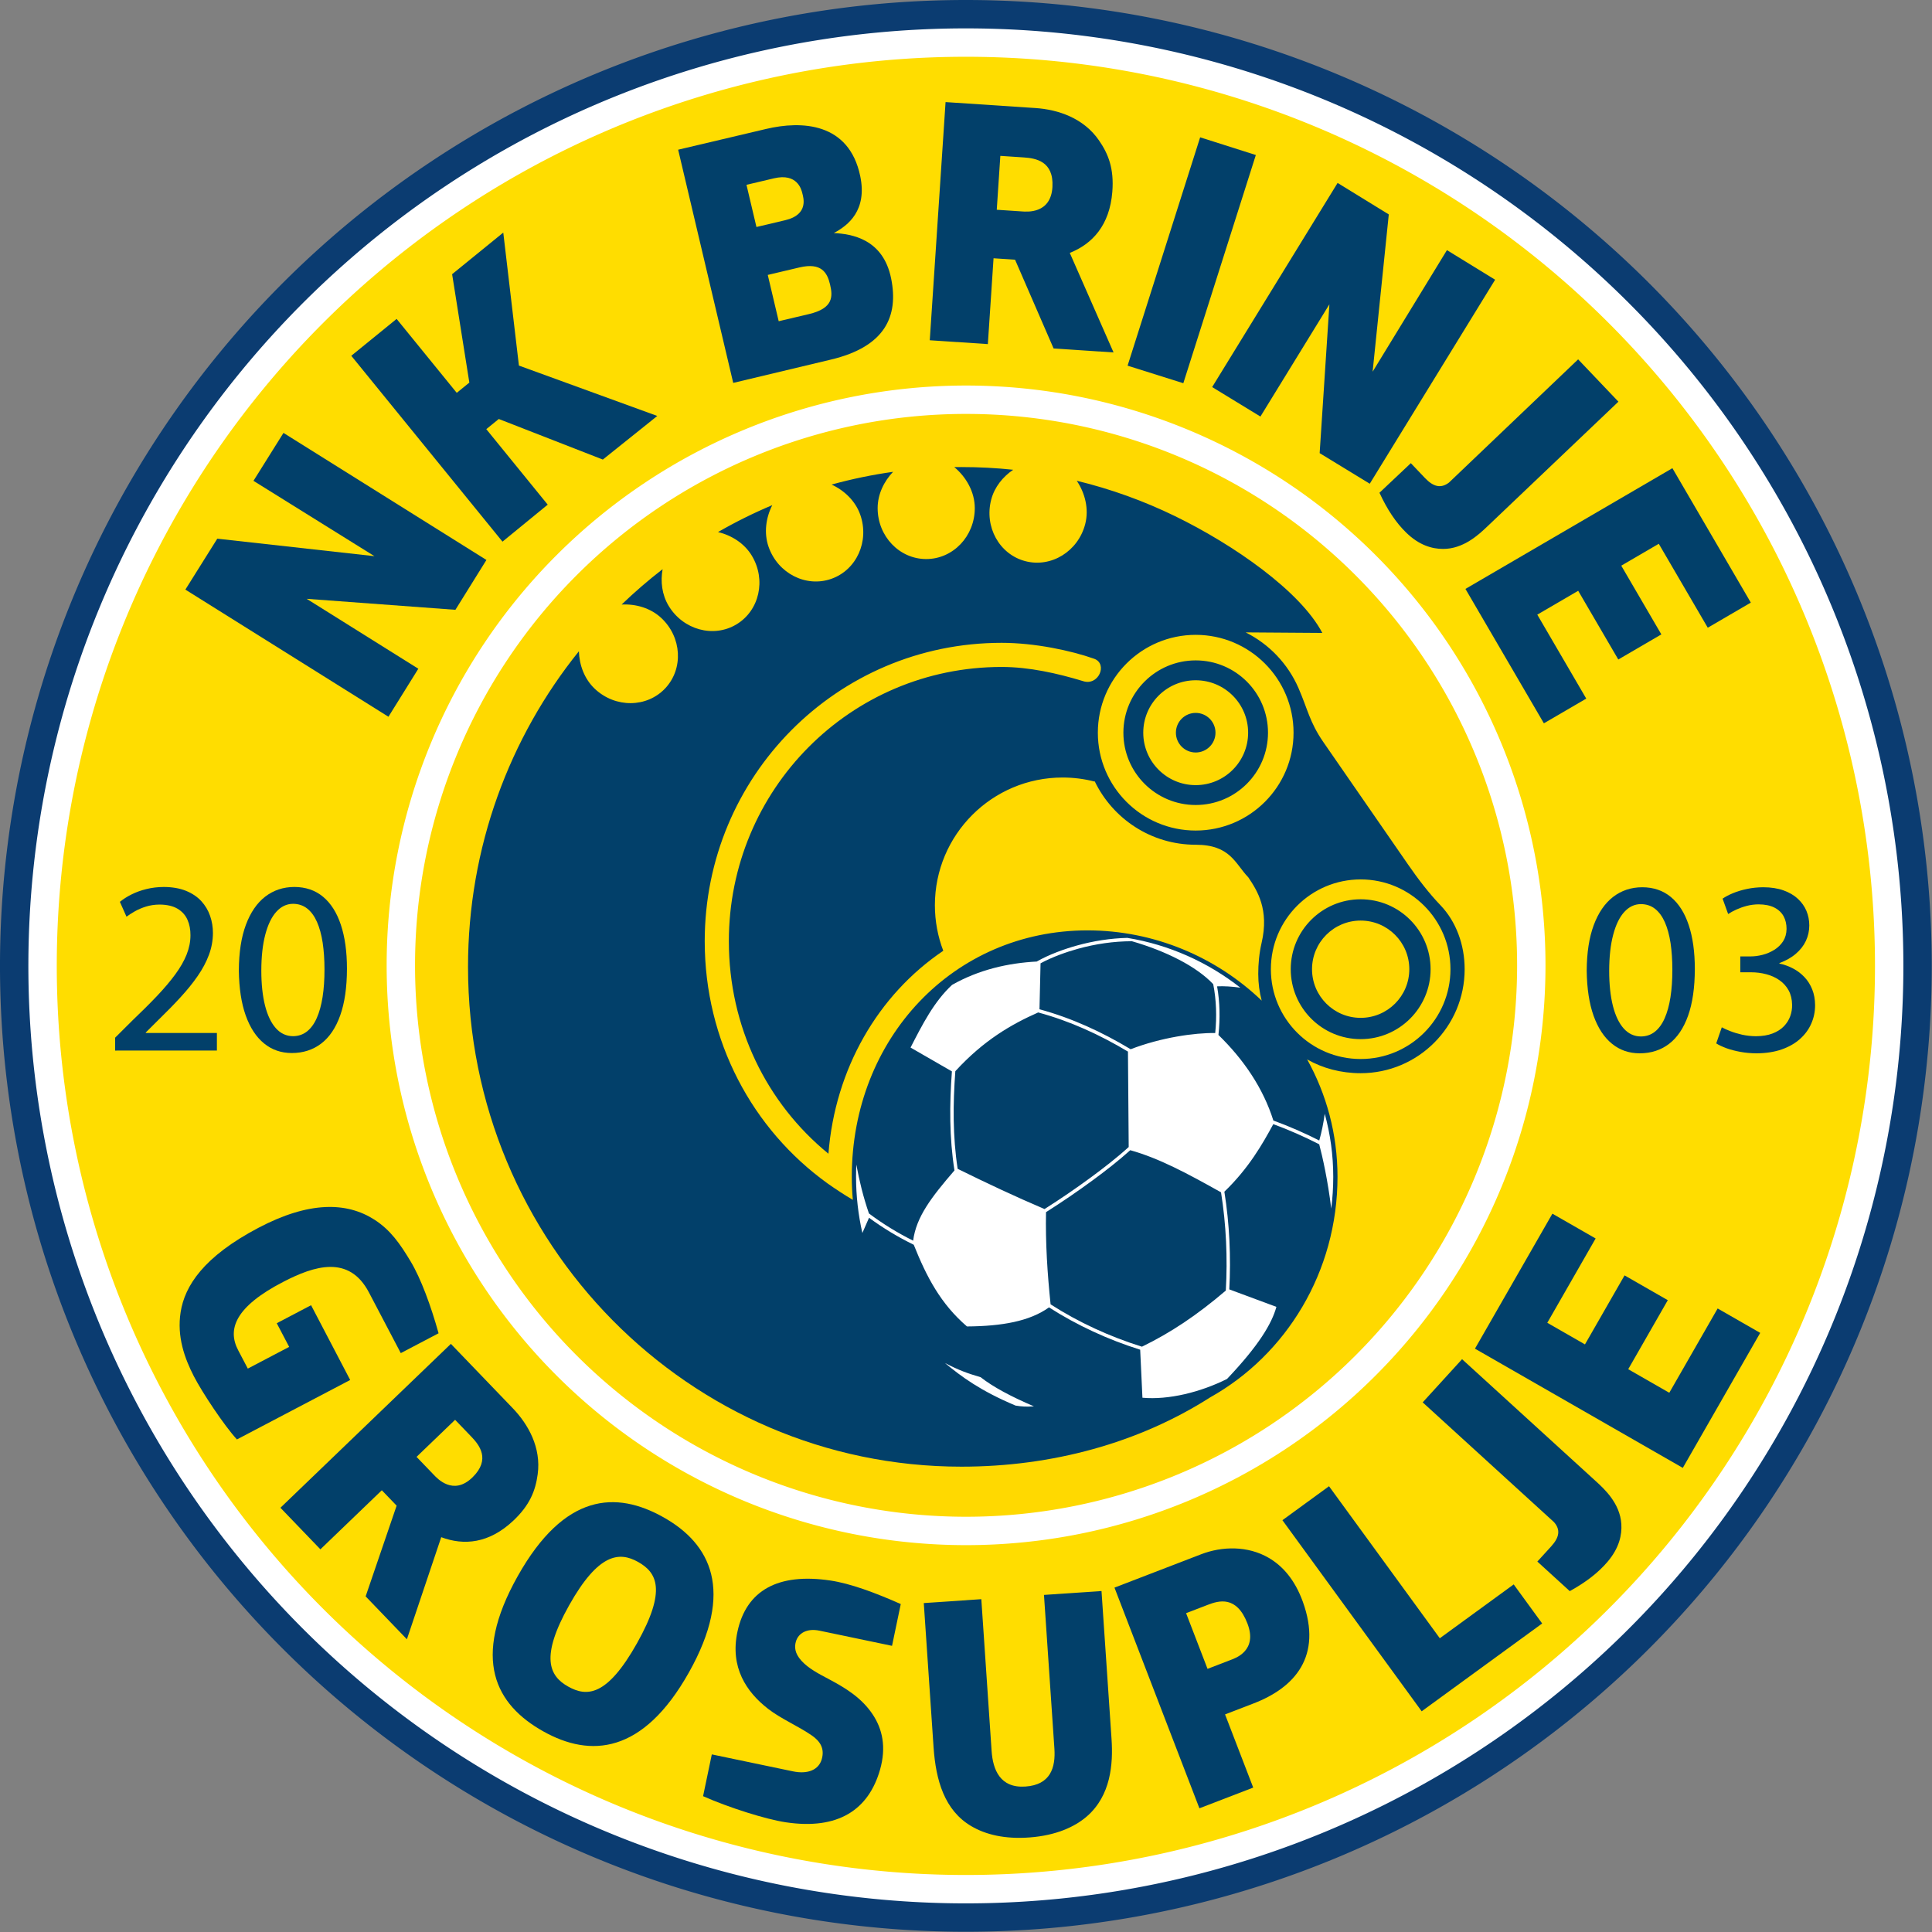 <svg xmlns:dc="http://purl.org/dc/elements/1.1/" xmlns:cc="http://creativecommons.org/ns#" xmlns:rdf="http://www.w3.org/1999/02/22-rdf-syntax-ns#" xmlns:svg="http://www.w3.org/2000/svg" xmlns="http://www.w3.org/2000/svg" height="316" width="316" viewBox="0 0 567 567"
version="1.1"><rect x="0" y="0" width="567" height="567" fill="#808080" stroke="none"/><rect id="backgroundrect" width="100%" height="100%" x="0" y="0" fill="none" stroke="none"/>
  <defs id="defs63"/>
  
<g class="currentLayer"><title>Layer 1</title><g id="Layer1000" class="">
    <path id="path2" style="fill:#0b3c71;fill-rule:evenodd" d="M283.465,-9.033203127728484e-7 A283.465,283.465 0 0 1 566.929,283.465 A283.465,283.465 0 1 1 283.465,-9.033203127728484e-7 z"/>
    <path id="path4" style="fill:#ffffff;fill-rule:evenodd" d="M283.465,8.33 A275.135,275.135 0 0 1 558.599,283.465 A275.135,275.135 0 1 1 283.465,8.33 z"/>
    <path id="path6" style="fill:#ffdd00;fill-rule:evenodd" d="M283.465,16.66 A266.804,266.804 0 0 1 550.269,283.465 A266.804,266.804 0 1 1 283.465,16.66 z"/>
    <path id="path8" style="fill:#ffffff;fill-rule:evenodd" d="M283.521,113.147 A170.047,170.159 0 0 1 453.568,283.306 A170.047,170.159 0 1 1 283.521,113.147 z"/>
    <path id="path10" style="fill:#ffd900;fill-rule:evenodd" d="M283.521,121.477 A161.717,161.828 0 0 1 445.238,283.306 A161.717,161.828 0 1 1 283.521,121.477 z"/>
    <path id="path12" style="fill:#02406a;fill-rule:evenodd" d="m319.181,273.047 c19.517,0 37.712,7.797 51.099,20.611 c-0.659,-2.469 -1.012,-5.091 -1.012,-7.836 c0,-2.927 0.276,-6.07 0.974,-9.063 c2.303,-9.867 -1.31,-15.452 -3.893,-19.281 c-3.875,-4.016 -5.244,-9.565 -15.439,-9.565 c-13.06,0 -24.344,-7.618 -29.651,-18.652 l-0.048,0.103 c-2.993,-0.77 -6.131,-1.18 -9.365,-1.18 c-20.694,0 -37.475,16.782 -37.475,37.475 c0,4.711 0.872,9.218 2.46,13.371 c-19.191,12.96 -31.759,34.691 -33.702,59.559 c-18.089,-14.757 -29.227,-37.221 -29.227,-62.381 c0,-44.436 35.62,-80.472 80.055,-80.472 c8.128,0 16.435,1.896 23.831,4.138 c4.596,1.58 7.411,-5.036 3.35,-6.534 c-6.849,-2.429 -17.523,-4.685 -27.181,-4.685 c-48.346,0 -87.136,39.207 -87.136,87.553 c0,29.286 13.973,55.215 36.063,71.11 c2.417,1.701 4.856,3.31 7.403,4.814 c-0.197,-2.228 -0.303,-4.484 -0.303,-6.765 c0,-40.625 29.84,-72.322 69.196,-72.322 zm64.438,37.866 c5.656,10.183 8.91,21.891 8.91,34.456 c0,27.952 -15.109,52.267 -37.355,64.719 c-21.031,13.439 -46.488,20.348 -72.989,20.348 c-79.974,0 -144.83,-65.686 -144.83,-146.683 c0,-35.124 12.202,-67.364 32.538,-92.621 c0.117,4.011 1.615,8.162 4.704,11.053 c6.025,5.639 15.272,5.551 20.652,-0.195 c5.378,-5.747 4.854,-14.981 -1.171,-20.619 c-3.167,-2.965 -7.546,-4.172 -11.645,-3.949 c3.817,-3.674 7.833,-7.138 12.027,-10.378 c-0.648,3.579 -0.205,7.47 1.756,10.732 c4.251,7.074 13.169,9.52 19.916,5.466 c6.746,-4.055 8.77,-13.079 4.519,-20.152 c-2.199,-3.659 -5.992,-6.003 -9.927,-6.941 c5.12,-2.948 10.436,-5.589 15.922,-7.899 c-1.858,3.663 -2.517,8.162 -1.077,12.259 c2.736,7.785 10.978,11.981 18.404,9.371 c7.426,-2.611 11.229,-11.041 8.492,-18.826 c-1.427,-4.06 -4.71,-7.137 -8.411,-8.842 c5.875,-1.62 11.899,-2.876 18.046,-3.74 c-2.674,2.798 -4.529,6.587 -4.529,10.655 c0,8.252 6.383,14.944 14.255,14.944 c7.871,0 14.254,-6.692 14.254,-14.944 c0,-4.786 -2.568,-9.186 -6.016,-12.04 c0.706,-0.01 1.413,-0.016 2.121,-0.016 c5.122,0 10.181,0.27 15.166,0.796 c-3.011,2.035 -5.482,5.065 -6.448,8.742 c-2.097,7.981 2.377,16.075 9.989,18.075 c7.613,2 15.488,-2.851 17.584,-10.832 c1.17,-4.455 -0.05,-9.169 -2.471,-12.758 c10.069,2.441 19.731,5.946 28.86,10.393 c17.269,8.411 36.777,22.031 43.209,34.267 l-22.503,-0.159 c6.89,3.439 12.404,9.226 15.494,16.311 c2.687,6.164 3.296,10.073 7.283,15.836 l24.85,35.923 c3.126,4.519 6.186,8.489 9.521,11.973 c4.621,4.825 7.125,11.607 7.125,18.806 c0,16.852 -13.666,30.518 -30.518,30.518 c-5.797,0 -11.163,-1.454 -15.708,-4.048 zm-32.709,-124.599 c15.857,0 28.717,12.86 28.717,28.717 c0,15.857 -12.86,28.717 -28.717,28.717 c-15.857,0 -28.717,-12.86 -28.717,-28.717 c0,-15.857 12.86,-28.717 28.717,-28.717 zm0,7.497 c11.717,0 21.22,9.502 21.22,21.22 c0,11.718 -9.503,21.22 -21.22,21.22 c-11.717,0 -21.22,-9.502 -21.22,-21.22 c0,-11.717 9.503,-21.22 21.22,-21.22 zm0,5.831 c8.498,0 15.389,6.891 15.389,15.389 c0,8.498 -6.891,15.389 -15.389,15.389 c-8.498,0 -15.389,-6.891 -15.389,-15.389 c0,-8.498 6.891,-15.389 15.389,-15.389 zm0,9.58 c3.208,0 5.809,2.602 5.809,5.809 c0,3.208 -2.602,5.809 -5.809,5.809 c-3.208,0 -5.809,-2.601 -5.809,-5.809 c0,-3.208 2.602,-5.809 5.809,-5.809 zm48.416,48.868 c14.552,0 26.353,11.801 26.353,26.353 c0,14.552 -11.801,26.353 -26.353,26.353 c-14.552,0 -26.353,-11.801 -26.353,-26.353 c0,-14.552 11.801,-26.353 26.353,-26.353 zm0,5.831 c11.332,0 20.522,9.19 20.522,20.522 c0,11.332 -9.19,20.522 -20.522,20.522 c-11.332,0 -20.522,-9.19 -20.522,-20.522 c0,-11.332 9.19,-20.522 20.522,-20.522 zm0,6.248 c7.882,0 14.274,6.392 14.274,14.274 c0,7.882 -6.392,14.274 -14.274,14.274 c-7.882,0 -14.274,-6.392 -14.274,-14.274 c0,-7.882 6.392,-14.274 14.274,-14.274 z"/>
    <path id="path14" style="fill:#ffffff;fill-rule:evenodd" d="m331.03,308.616 l0.221,28.008 c-3.531,3.207 -7.413,6.201 -11.087,8.906 c-4.405,3.243 -8.971,6.362 -13.616,9.302 c-8.602,-3.665 -16.89,-7.565 -25.493,-11.806 c-1.464,-9.475 -1.4,-19.097 -0.684,-28.658 c8.286,-9.049 16.429,-13.75 24.317,-17.238 c9.379,2.544 18.013,6.51 26.342,11.486 zm-79.716,33.178 c-0.053,1.185 -0.081,2.377 -0.081,3.575 c0,5.641 0.642,11.164 1.853,16.486 c0.665,-1.531 1.326,-3.051 1.954,-4.47 c4.154,3.052 8.456,5.637 13.127,7.929 c3.779,9.45 7.871,17.296 15.612,23.968 c10.297,-0.075 18.395,-1.519 24.083,-5.595 c8.202,5.264 17.401,9.498 26.756,12.419 l0.661,14.098 c7.664,0.69 17.013,-1.609 24.83,-5.518 c9.312,-9.81 13.144,-16.248 14.484,-21.152 l-13.826,-5.129 c0.513,-9.388 0.069,-19.266 -1.442,-28.668 c7.19,-6.934 11.206,-14.019 14.358,-19.828 c4.602,1.691 9.106,3.684 13.478,5.915 c0.982,3.701 2.525,10.609 3.527,18.862 c0.386,-3.06 0.588,-6.17 0.588,-9.318 c0,-6.409 -0.873,-12.608 -2.497,-18.5 c-0.386,2.833 -0.938,5.52 -1.609,7.839 c-4.372,-2.21 -8.872,-4.183 -13.469,-5.856 c-2.975,-9.453 -8.681,-17.892 -16.118,-25.115 c0.515,-4.722 0.438,-9.594 -0.396,-14.266 c2.052,-0.097 4.361,0.042 6.821,0.394 c-9.476,-7.452 -20.847,-12.602 -33.175,-14.617 c-4.984,0.129 -9.963,0.91 -14.745,2.233 c-3.686,1.02 -8.217,2.644 -11.832,4.712 c-8.348,0.429 -16.965,2.377 -24.847,6.849 c-5.326,4.943 -8.699,11.61 -12.185,18.393 l12.137,6.997 c-0.721,9.699 -0.768,19.453 0.751,29.061 c-6.844,7.943 -11.214,13.638 -12.13,20.616 c-4.61,-2.303 -8.859,-4.909 -12.973,-7.989 c-1.634,-4.751 -2.813,-9.505 -3.698,-14.325 zm80.872,-65.566 c-5.343,0.011 -10.703,0.797 -15.829,2.215 c-3.389,0.938 -7.549,2.409 -10.978,4.269 l-0.314,13.485 c9.527,2.598 18.296,6.648 26.756,11.729 c8.91,-3.443 18.789,-4.854 24.819,-4.754 c0.479,-4.761 0.342,-9.669 -0.589,-14.344 c-4.922,-5.216 -13.864,-9.715 -23.865,-12.6 zm27.562,102.525 c0.544,-9.43 0.114,-19.377 -1.404,-28.837 c-9.785,-5.486 -18.215,-10.021 -26.639,-12.357 c-3.497,3.155 -7.32,6.104 -10.95,8.776 c-4.455,3.28 -9.072,6.433 -13.77,9.403 c-0.18,9.019 0.401,18.039 1.342,27.059 c8.211,5.281 17.44,9.52 26.815,12.425 c8.4,-4.091 15.997,-9.132 24.605,-16.469 zm-82.406,21.277 c4.786,3.971 10.388,8.137 20.693,12.473 c1.915,0.308 3.026,0.383 5.402,0.23 c-6.649,-2.834 -12.08,-5.743 -15.636,-8.551 c-4.007,-1.184 -6.35,-2.032 -10.459,-4.152 z"/>
    <path id="path16" style="fill:#02406a;fill-rule:evenodd" d="m102.771,404.996 l-33.243,17.448 c-3.733,-4.069 -10.164,-13.745 -12.625,-18.518 c-2.725,-5.286 -5.022,-11.653 -3.891,-18.85 c1.204,-7.662 6.687,-16.247 22.849,-24.749 c14.873,-7.824 25.926,-7.598 34.04,-2.367 c4.708,3.035 7.466,7.012 10.585,12.196 c3.063,5.09 6.009,13.179 8.226,21.134 l-11.091,5.821 l-9.357,-17.828 c-5.842,-11.13 -16.122,-7.734 -25.012,-3.151 c-14.397,7.422 -16.542,14.066 -13.361,20.126 l2.832,5.396 l12.14,-6.372 l-3.643,-6.942 l10.072,-5.287 z"/>
    <path id="path18" style="fill:#02406a;fill-rule:evenodd" d="m225.375,501.47 c-6.271,-4.872 -11.216,-12.113 -8.94,-22.652 c2.604,-12.062 11.881,-17.262 27.266,-14.971 c5.873,0.875 13.104,3.558 20.653,6.907 l-2.561,12.261 l-21.306,-4.451 c-3.667,-0.766 -6.213,0.738 -6.92,3.235 c-0.424,1.498 -0.38,3.379 1.634,5.59 c2.083,2.287 4.988,3.784 8.126,5.446 c4.929,2.61 9.538,5.47 12.749,10.249 c2.933,4.365 4.07,9.714 2.199,16.273 c-3.356,11.765 -12.266,17.741 -27.648,15.447 c-5.869,-0.876 -16.738,-4.317 -24.287,-7.666 l2.561,-12.261 l23.79,4.97 c4.446,0.929 7.555,-0.479 8.451,-3.471 c0.961,-3.208 -0.463,-5.372 -2.856,-7.031 c-3.995,-2.77 -9.082,-4.898 -12.913,-7.874 z"/>
    <path id="path20" style="fill:#02406a;fill-rule:evenodd" d="m129.492,451.132 l-10.077,29.96 l-12.107,-12.59 l9.094,-26.623 l-4.345,-4.518 l-18.026,17.334 l-11.73,-12.198 l50.021,-48.099 l18.149,18.874 c4.588,4.771 8.39,11.584 7.329,19.386 c-0.651,4.787 -2.266,9.037 -7.184,13.654 c-7.123,6.688 -14.463,7.316 -21.123,4.821 zm9.186,-17.573 c5.392,-5.285 1.975,-9.504 -0.388,-11.962 l-4.727,-4.916 l-11.315,10.88 l5.089,5.293 c0.938,0.975 5.685,6.25 11.341,0.705 z"/>
    <path id="path22" style="fill:#02406a;fill-rule:evenodd" d="m271.111,470.467 l16.884,-1.145 l3.021,44.552 c0.374,5.52 2.51,10.939 9.907,10.439 c7.397,-0.5 8.897,-5.569 8.518,-11.153 l-3.057,-45.085 l16.884,-1.145 l2.947,43.47 c0.499,7.354 -0.243,16.549 -7.184,22.618 c-3.636,3.178 -9.159,5.625 -16.695,6.217 c-7.537,0.592 -13.143,-0.869 -17.271,-3.292 c-7.881,-4.627 -10.427,-13.468 -11.085,-23.177 z"/>
    <path id="path24" style="fill:#02406a;fill-rule:evenodd" d="m327.074,465.931 l25.452,-9.796 c6.177,-2.377 13.69,-2.505 19.797,1.047 c4.178,2.43 7.724,6.529 10.023,12.875 c5.805,16.02 -2.34,25.199 -14.414,29.847 l-8.405,3.235 l8.267,21.478 l-15.793,6.079 zm39.017,10.519 c-3.191,-8.291 -8.448,-6.692 -11.632,-5.467 l-6.365,2.45 l6.29,16.341 l6.852,-2.637 c1.262,-0.486 7.939,-2.672 4.854,-10.687 z"/>
    <path id="path26" style="fill:#02406a;fill-rule:evenodd" d="m376.361,446.144 l13.677,-9.966 l32.513,44.616 l21.686,-15.803 l8.356,11.466 l-35.363,25.77 z"/>
    <path id="path28" style="fill:#02406a;fill-rule:evenodd" d="m194.707,445.283 c13.876,7.796 20.956,21.545 7.481,45.528 c-13.474,23.983 -28.9,25.088 -42.775,17.293 c-13.876,-7.796 -21.222,-21.071 -7.481,-45.528 c13.741,-24.457 28.9,-25.088 42.775,-17.293 zm-7.444,13.113 c5.492,3.086 8.474,8.209 -0.324,23.869 c-8.798,15.66 -14.725,15.778 -20.217,12.693 c-5.492,-3.086 -8.275,-8.563 0.324,-23.869 c8.599,-15.306 14.725,-15.778 20.217,-12.693 z"/>
    <path id="path30" style="fill:#02406a;fill-rule:evenodd" d="m432.871,395.804 l22.724,-39.615 l12.687,7.278 l-14.186,24.744 l11.057,6.342 l11.618,-20.255 l12.688,7.278 l-11.613,20.258 l12.054,6.914 l14.192,-24.741 l12.489,7.164 l-22.715,39.62 z"/>
    <path id="path32" style="fill:#02406a;fill-rule:evenodd" d="m313.957,74.224 l12.845,29.209 l-17.593,-1.166 l-11.311,-26.05 l-6.314,-0.419 l-1.67,25.189 l-17.046,-1.13 l4.634,-69.897 l26.374,1.748 c6.667,0.442 14.136,2.942 18.647,9.486 c2.768,4.015 4.452,8.285 3.92,15.073 c-0.77,9.833 -5.821,15.291 -12.487,17.956 zm-5.091,-19.359 c0.431,-7.609 -4.987,-8.435 -8.421,-8.663 l-6.869,-0.455 l-1.048,15.811 l7.396,0.49 c1.363,0.09 8.491,0.8 8.943,-7.183 z"/>
    <path id="path34" style="fill:#02406a;fill-rule:evenodd" d="m352.218,40.301 l16.343,5.193 l-21.281,66.97 l-16.357,-5.148 z"/>
    <path id="path36" style="fill:#02406a;fill-rule:evenodd" d="m199.023,43.937 l25.836,-6.099 c10.461,-2.47 24.313,-1.878 27.598,13.832 c2.101,10.045 -3.52,14.498 -7.754,16.721 c5.219,0.269 14.475,1.704 16.825,13.334 c2.248,11.125 -1.796,20.017 -17.636,23.797 l-28.706,6.85 zm44.584,39.565 c-0.823,-3.483 -2.522,-6.543 -9.015,-5.009 l-9.27,2.189 l3.21,13.591 l8.875,-2.096 c7.186,-1.697 7.023,-5.191 6.2,-8.675 zm-8.143,-26.786 c-0.262,-1.11 -1.489,-5.995 -8.32,-4.382 l-8.067,1.905 l2.924,12.381 l8.462,-1.999 c7.034,-1.661 5.264,-6.796 5.002,-7.906 z"/>
    <path id="path38" style="fill:#02406a;fill-rule:evenodd" d="m103.095,104.414 l13.302,-10.821 l17.65,21.697 l3.695,-3.006 l-5.054,-31.814 l15.012,-12.212 l4.592,39.03 l40.607,14.785 l-15.98,12.799 l-30.537,-11.908 l-3.664,2.984 l18.023,22.155 l-13.272,10.858 z"/>
    <path id="path40" style="fill:#02406a;fill-rule:evenodd" d="m424.645,73.407 l14.14,8.689 l-36.79,59.869 l-14.705,-8.981 l2.861,-43.68 l-20.243,32.943 l-14.165,-8.649 l36.815,-59.909 l15.021,9.24 l-4.743,46.16 z"/>
    <path id="path42" style="fill:#02406a;fill-rule:evenodd" d="m74.389,141.115 l8.807,-14.067 l59.559,37.291 l-9.104,14.629 l-43.654,-3.228 l32.772,20.519 l-8.768,14.092 l-59.599,-37.316 l9.366,-14.943 l46.119,5.13 z"/>
    <path id="path44" style="fill:#02406a;fill-rule:evenodd" d="m490.814,137.403 l23.012,39.449 l-12.634,7.37 l-14.377,-24.634 l-11.011,6.423 l11.765,20.17 l-12.634,7.37 l-11.771,-20.166 l-12.003,7.002 l14.371,24.637 l-12.436,7.254 l-23.02,-39.444 z"/>
    <path id="path46" style="fill:#02406a;fill-rule:evenodd" d="m463.148,105.463 l11.822,12.421 l-38.546,36.689 c-2.4,2.284 -6.924,6.557 -12.96,6.526 c-3.198,-0.017 -6.984,-1.071 -10.82,-4.828 c-2.962,-2.901 -5.517,-6.71 -7.801,-11.66 l9.206,-8.681 l4.146,4.356 c2.458,2.582 4.673,3.148 7.045,1.342 z"/>
    <path id="path48" style="fill:#02406a;fill-rule:evenodd" d="m417.528,411.562 l11.556,-12.669 l39.316,35.862 c2.448,2.233 7.029,6.444 7.424,12.468 c0.209,3.191 -0.576,7.042 -4.053,11.134 c-2.685,3.16 -6.305,5.976 -11.081,8.604 l-9.513,-8.677 l4.052,-4.443 c2.402,-2.634 2.811,-4.883 0.842,-7.122 z"/>
    <path id="path50" style="fill:#02406a;fill-rule:evenodd" d="m63.656,308.316 v-5.165 H42.787 v-0.145 l3.801,-3.783 c2.34,-2.267 4.474,-4.45 6.413,-6.571 c1.94,-2.11 3.62,-4.183 5.029,-6.232 c1.422,-2.049 2.508,-4.11 3.284,-6.183 c0.776,-2.073 1.164,-4.207 1.177,-6.402 c0,-1.746 -0.271,-3.419 -0.828,-5.032 c-0.556,-1.613 -1.409,-3.055 -2.573,-4.328 c-1.164,-1.273 -2.664,-2.28 -4.487,-3.031 c-1.823,-0.74 -4.008,-1.127 -6.542,-1.139 c-1.81,0.012 -3.517,0.218 -5.107,0.618 c-1.603,0.388 -3.051,0.922 -4.357,1.576 c-1.319,0.655 -2.443,1.382 -3.413,2.17 l1.939,4.365 c0.673,-0.509 1.487,-1.03 2.444,-1.576 c0.957,-0.546 2.042,-1.006 3.258,-1.394 c1.215,-0.376 2.547,-0.582 3.995,-0.594 c2.211,0.012 3.982,0.437 5.314,1.237 c1.344,0.812 2.301,1.891 2.896,3.249 c0.595,1.346 0.879,2.861 0.867,4.535 c0,1.903 -0.388,3.783 -1.138,5.674 c-0.75,1.879 -1.862,3.807 -3.322,5.796 c-1.462,2.001 -3.245,4.098 -5.353,6.329 c-2.12,2.231 -4.538,4.631 -7.254,7.226 l-5.042,5.02 v3.783 z"/>
    <path id="path52" style="fill:#02406a;fill-rule:evenodd" d="m86.386,260.303 c-3.258,0.012 -6.103,0.958 -8.534,2.825 c-2.431,1.879 -4.331,4.644 -5.689,8.281 c-1.357,3.649 -2.043,8.111 -2.068,13.409 c0.064,5.202 0.737,9.603 2.017,13.204 c1.293,3.601 3.077,6.329 5.379,8.196 c2.288,1.879 5.003,2.813 8.12,2.825 c3.349,0 6.232,-0.934 8.65,-2.777 c2.417,-1.843 4.279,-4.607 5.585,-8.269 c1.306,-3.674 1.966,-8.233 1.978,-13.688 c0,-5.044 -0.608,-9.348 -1.797,-12.912 c-1.19,-3.577 -2.935,-6.317 -5.224,-8.221 c-2.288,-1.903 -5.094,-2.861 -8.417,-2.873 zm-0.388,4.947 c1.603,0.012 3,0.473 4.163,1.394 c1.164,0.922 2.12,2.231 2.87,3.929 c0.75,1.71 1.306,3.734 1.668,6.098 c0.349,2.352 0.531,4.971 0.531,7.857 c0,2.97 -0.182,5.662 -0.556,8.063 c-0.375,2.401 -0.944,4.45 -1.706,6.171 c-0.75,1.71 -1.72,3.031 -2.87,3.941 c-1.164,0.921 -2.534,1.382 -4.098,1.394 c-1.965,-0.012 -3.646,-0.788 -5.03,-2.328 c-1.383,-1.54 -2.443,-3.747 -3.18,-6.62 c-0.724,-2.873 -1.099,-6.317 -1.099,-10.33 c0.013,-4.134 0.401,-7.662 1.177,-10.572 c0.763,-2.91 1.849,-5.141 3.232,-6.668 c1.396,-1.54 3.025,-2.316 4.9,-2.328 z"/>
    <path id="path54" style="fill:#02406a;fill-rule:evenodd" d="m481.956,260.388 c-3.258,0.012 -6.103,0.958 -8.534,2.825 c-2.431,1.879 -4.331,4.644 -5.689,8.281 c-1.357,3.65 -2.042,8.111 -2.068,13.409 c0.064,5.202 0.737,9.603 2.017,13.204 c1.293,3.601 3.077,6.329 5.379,8.196 c2.288,1.879 5.003,2.813 8.12,2.825 c3.349,0 6.232,-0.934 8.65,-2.777 c2.417,-1.843 4.279,-4.607 5.585,-8.269 c1.306,-3.674 1.966,-8.233 1.978,-13.688 c0,-5.044 -0.608,-9.348 -1.797,-12.912 c-1.19,-3.577 -2.935,-6.317 -5.224,-8.221 c-2.288,-1.903 -5.094,-2.861 -8.417,-2.873 zm-0.388,4.947 c1.603,0.012 3,0.473 4.163,1.394 c1.164,0.922 2.12,2.231 2.87,3.929 c0.75,1.71 1.306,3.734 1.668,6.098 c0.349,2.353 0.531,4.971 0.531,7.857 c0,2.97 -0.182,5.662 -0.556,8.063 c-0.375,2.401 -0.944,4.45 -1.706,6.171 c-0.75,1.71 -1.72,3.031 -2.871,3.941 c-1.164,0.921 -2.534,1.382 -4.098,1.394 c-1.965,-0.012 -3.646,-0.788 -5.03,-2.328 c-1.383,-1.54 -2.443,-3.747 -3.18,-6.62 c-0.724,-2.873 -1.099,-6.317 -1.099,-10.33 c0.013,-4.134 0.401,-7.662 1.177,-10.572 c0.763,-2.91 1.849,-5.141 3.232,-6.668 c1.396,-1.54 3.025,-2.316 4.9,-2.328 z"/>
    <path id="path56" style="fill:#02406a;fill-rule:evenodd" d="m503.677,306.219 c0.789,0.497 1.784,0.958 2.987,1.407 c1.202,0.437 2.56,0.788 4.06,1.067 c1.5,0.279 3.077,0.424 4.745,0.436 c2.793,-0.012 5.262,-0.4 7.409,-1.14 c2.133,-0.752 3.93,-1.77 5.391,-3.08 c1.461,-1.309 2.56,-2.8 3.297,-4.498 c0.75,-1.685 1.125,-3.492 1.125,-5.395 c-0.013,-1.709 -0.284,-3.249 -0.84,-4.631 c-0.543,-1.382 -1.306,-2.582 -2.275,-3.613 c-0.957,-1.018 -2.069,-1.867 -3.336,-2.534 c-1.254,-0.667 -2.599,-1.152 -4.021,-1.443 v-0.145 c1.913,-0.715 3.53,-1.625 4.823,-2.74 c1.306,-1.115 2.289,-2.376 2.948,-3.783 c0.66,-1.419 0.996,-2.922 0.996,-4.534 c0,-1.492 -0.272,-2.898 -0.827,-4.244 c-0.556,-1.334 -1.397,-2.522 -2.522,-3.564 c-1.112,-1.043 -2.521,-1.867 -4.215,-2.474 c-1.681,-0.606 -3.659,-0.909 -5.934,-0.921 c-1.668,0.012 -3.258,0.17 -4.771,0.497 c-1.513,0.315 -2.883,0.728 -4.111,1.237 c-1.228,0.509 -2.249,1.043 -3.064,1.613 l1.629,4.51 c0.686,-0.449 1.487,-0.885 2.431,-1.322 c0.944,-0.424 1.965,-0.788 3.077,-1.079 c1.099,-0.279 2.237,-0.424 3.413,-0.436 c1.888,0.012 3.439,0.327 4.655,0.946 c1.215,0.619 2.107,1.467 2.702,2.546 c0.582,1.079 0.866,2.316 0.866,3.71 c-0.013,1.394 -0.362,2.607 -1.009,3.625 c-0.659,1.018 -1.526,1.855 -2.573,2.51 c-1.06,0.654 -2.198,1.152 -3.426,1.467 c-1.215,0.315 -2.392,0.473 -3.543,0.473 h-3.026 v4.656 h3.103 c1.603,0 3.128,0.194 4.564,0.582 c1.435,0.376 2.728,0.97 3.84,1.758 c1.125,0.776 2.017,1.77 2.676,2.97 c0.646,1.188 0.996,2.607 1.022,4.219 c0.025,1.14 -0.155,2.255 -0.543,3.346 c-0.388,1.091 -1.008,2.073 -1.862,2.97 c-0.853,0.885 -1.952,1.589 -3.31,2.11 c-1.357,0.533 -2.999,0.8 -4.913,0.812 c-1.409,-0.012 -2.754,-0.17 -4.047,-0.449 c-1.28,-0.291 -2.444,-0.643 -3.465,-1.043 c-1.035,-0.4 -1.862,-0.776 -2.495,-1.127 z"/>
  </g></g></svg>